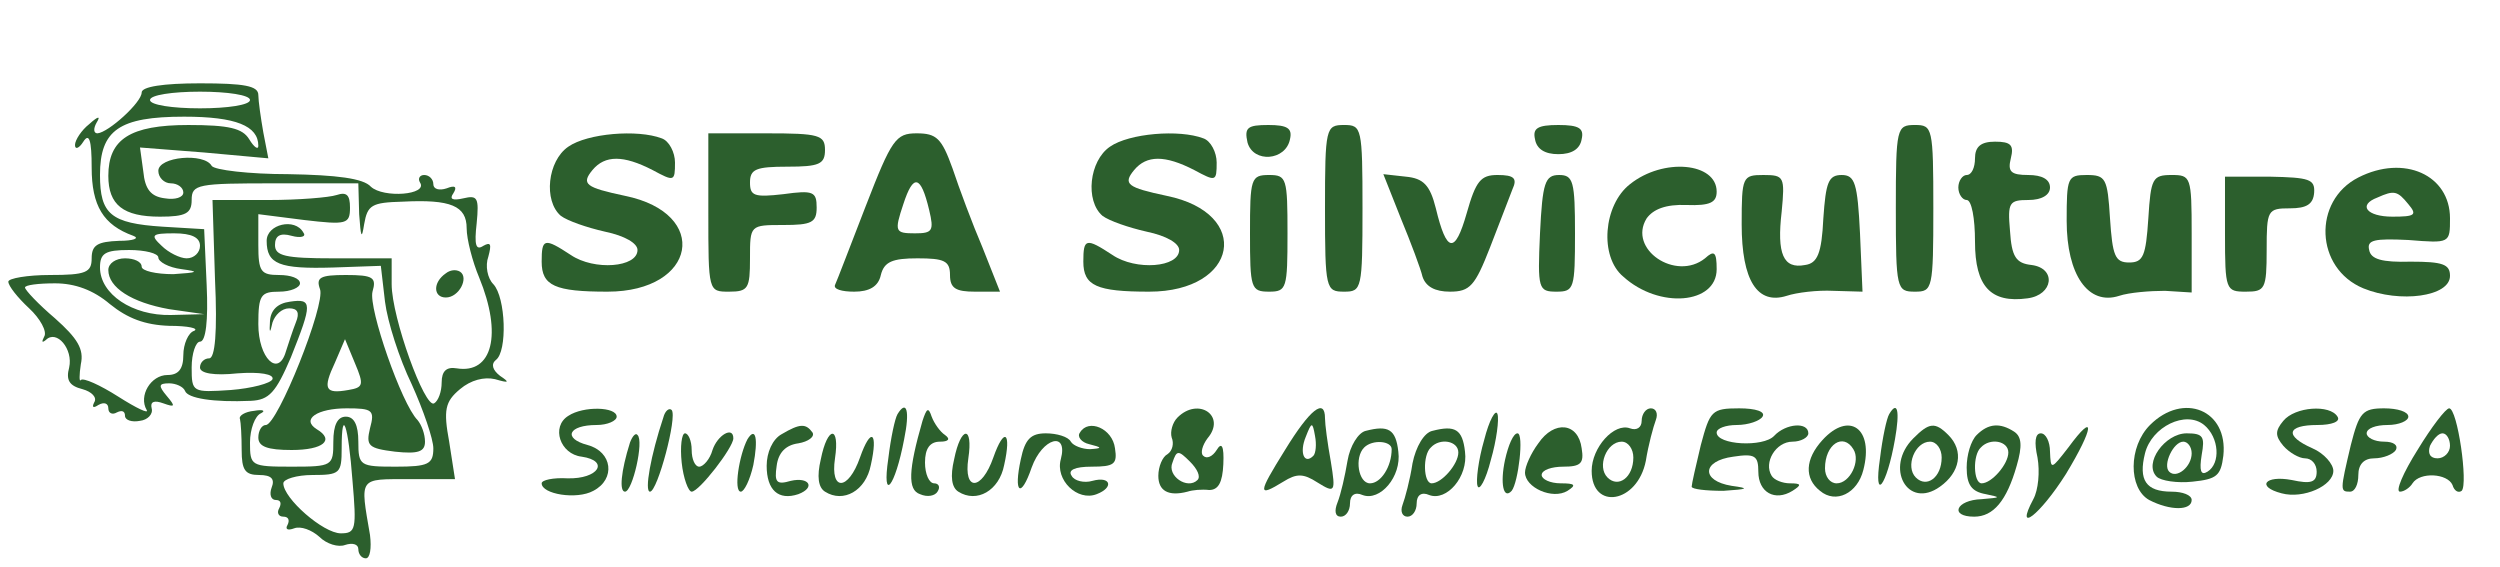  <svg version="1.0" xmlns="http://www.w3.org/2000/svg"  width="300pt" height="68pt" viewBox="0 0 300 68"  preserveAspectRatio="xMidYMid meet">  <g transform="translate(0,68) scale(0.1,-0.1)" fill="#2c5f2d" stroke="none"> <path d="M170 569 c0 -12 -40 -48 -53 -49 -5 0 -5 6 -1 13 5 8 2 8 -9 -2 -9 -7 -17 -19 -17 -25 0 -6 5 -4 10 4 7 11 10 2 10 -31 0 -46 14 -69 50 -82 8 -3 0 -6 -17 -6 -26 -1 -33 -5 -33 -21 0 -17 -7 -20 -50 -20 -27 0 -50 -4 -50 -8 0 -5 11 -19 25 -32 13 -12 22 -28 18 -34 -3 -6 -3 -8 2 -4 13 13 33 -11 28 -33 -4 -15 0 -22 16 -26 11 -3 18 -10 14 -16 -3 -6 -1 -7 5 -3 7 4 12 2 12 -4 0 -6 5 -8 10 -5 6 3 10 2 10 -4 0 -5 8 -8 18 -6 9 1 16 8 14 15 -2 8 3 10 14 6 14 -5 15 -4 4 9 -10 12 -10 15 3 15 8 0 17 -4 19 -9 3 -9 34 -14 79 -12 22 1 30 10 48 52 26 65 26 71 -1 67 -15 -2 -23 -10 -24 -23 -1 -15 0 -16 3 -2 3 9 11 17 20 17 10 0 13 -5 8 -17 -4 -10 -9 -26 -12 -35 -9 -31 -33 -8 -33 33 0 35 3 39 25 39 14 0 25 5 25 10 0 6 -11 10 -25 10 -22 0 -25 4 -25 36 l0 37 55 -7 c51 -6 55 -5 55 15 0 15 -4 19 -16 15 -9 -3 -46 -6 -82 -6 l-67 0 3 -95 c3 -64 0 -95 -7 -95 -6 0 -11 -5 -11 -11 0 -7 17 -10 45 -7 27 2 44 -1 42 -7 -2 -5 -25 -11 -50 -13 -46 -3 -47 -3 -47 27 0 17 5 31 10 31 7 0 10 25 8 68 l-3 67 -50 3 c-62 4 -75 15 -75 62 0 54 23 70 101 70 62 0 89 -11 89 -35 0 -5 -5 -2 -11 8 -8 13 -24 17 -73 17 -70 0 -96 -17 -96 -61 0 -35 18 -49 62 -49 31 0 38 4 38 20 0 19 7 20 100 20 l100 0 1 -37 c2 -28 3 -31 6 -12 4 23 9 26 46 27 58 3 77 -5 77 -32 0 -13 7 -40 15 -59 28 -68 16 -116 -27 -109 -12 2 -18 -3 -18 -17 0 -11 -4 -22 -9 -25 -11 -7 -51 103 -51 143 l0 31 -70 0 c-58 0 -70 3 -70 16 0 11 6 15 20 11 11 -3 18 -1 14 4 -10 18 -44 10 -44 -10 0 -28 15 -34 80 -32 l57 2 5 -43 c3 -24 17 -68 32 -99 14 -31 26 -66 26 -77 0 -19 -6 -22 -45 -22 -43 0 -45 1 -45 30 0 20 -5 30 -15 30 -10 0 -15 -10 -15 -30 0 -29 -1 -30 -50 -30 -49 0 -50 1 -50 29 0 16 6 32 13 35 6 3 3 5 -8 3 -11 -1 -19 -6 -17 -10 1 -4 2 -20 2 -37 0 -24 4 -30 21 -30 15 0 19 -5 15 -15 -3 -8 -1 -15 5 -15 6 0 7 -4 4 -10 -3 -5 -1 -10 5 -10 6 0 8 -4 5 -10 -3 -5 0 -7 8 -4 8 3 21 -2 30 -10 9 -9 23 -13 31 -10 9 3 16 1 16 -5 0 -6 4 -11 9 -11 5 0 7 12 5 28 -12 70 -14 67 47 67 l55 0 -7 45 c-7 38 -5 48 13 63 13 11 29 15 42 12 17 -5 18 -4 6 4 -9 7 -11 14 -5 19 14 10 12 75 -3 91 -7 7 -10 22 -6 33 4 15 3 18 -6 13 -9 -6 -11 1 -8 27 3 31 1 34 -16 30 -13 -3 -17 -1 -12 6 5 8 2 10 -8 6 -9 -3 -16 -1 -16 5 0 6 -5 11 -11 11 -5 0 -8 -4 -5 -9 10 -15 -44 -19 -59 -5 -9 10 -41 14 -99 15 -47 0 -89 5 -92 10 -9 16 -64 11 -64 -6 0 -8 7 -15 15 -15 8 0 15 -5 15 -11 0 -6 -10 -9 -22 -7 -17 2 -24 11 -26 32 l-4 29 77 -6 77 -7 -6 31 c-3 17 -6 38 -6 45 0 11 -17 14 -70 14 -44 0 -70 -4 -70 -11z m130 -9 c0 -6 -27 -10 -60 -10 -33 0 -60 4 -60 10 0 6 27 10 60 10 33 0 60 -4 60 -10z m-60 -175 c0 -8 -7 -15 -16 -15 -8 0 -22 7 -30 15 -14 13 -12 15 15 15 21 0 31 -5 31 -15z m-50 -14 c0 -5 12 -12 28 -14 22 -3 20 -4 -10 -6 -21 0 -38 4 -38 9 0 6 -9 10 -20 10 -11 0 -20 -6 -20 -14 0 -21 28 -39 73 -47 l42 -6 -40 -1 c-46 -1 -85 25 -85 57 0 17 6 21 35 21 19 0 35 -4 35 -9z m-58 -56 c21 -17 42 -25 71 -26 23 0 36 -3 30 -6 -7 -2 -13 -16 -13 -29 0 -17 -6 -24 -19 -24 -20 0 -35 -25 -25 -42 3 -5 -12 2 -34 16 -22 14 -42 23 -45 20 -2 -3 -2 6 0 19 4 18 -4 31 -31 55 -20 17 -36 34 -36 37 0 3 16 5 36 5 24 0 46 -8 66 -25z m291 -212 c5 -58 4 -63 -14 -63 -21 0 -69 42 -69 60 0 5 16 10 35 10 33 0 35 2 35 32 0 51 8 28 13 -39z"/> <path d="M1497 509 c7 -25 46 -22 51 4 3 13 -3 17 -26 17 -25 0 -29 -3 -25 -21z"/> <path d="M1590 430 c0 -97 1 -100 23 -100 21 0 22 3 22 100 0 97 -1 100 -22 100 -22 0 -23 -3 -23 -100z"/> <path d="M1842 513 c2 -12 12 -18 28 -18 16 0 26 6 28 18 3 13 -3 17 -28 17 -25 0 -31 -4 -28 -17z"/> <path d="M2275 430 c0 -97 1 -100 23 -100 21 0 22 3 22 100 0 97 -1 100 -22 100 -22 0 -23 -3 -23 -100z"/> <path d="M682 504 c-25 -17 -30 -65 -9 -83 8 -6 31 -14 53 -19 24 -5 39 -14 39 -22 0 -21 -52 -25 -80 -6 -32 21 -35 20 -35 -8 0 -29 16 -36 79 -36 107 0 124 94 21 115 -47 10 -53 14 -39 31 15 18 37 18 72 0 26 -14 27 -14 27 9 0 12 -7 26 -16 29 -29 11 -89 6 -112 -10z"/> <path d="M850 425 c0 -95 0 -95 25 -95 23 0 25 4 25 40 0 40 0 40 40 40 34 0 40 3 40 21 0 19 -4 21 -40 16 -35 -4 -40 -2 -40 14 0 16 7 19 45 19 38 0 45 3 45 20 0 18 -7 20 -70 20 l-70 0 0 -95z"/> <path d="M1039 433 c-19 -49 -35 -91 -37 -95 -2 -5 8 -8 23 -8 18 0 29 6 32 20 4 16 14 20 44 20 32 0 39 -3 39 -20 0 -16 7 -20 30 -20 l30 0 -21 53 c-12 28 -28 71 -36 95 -13 36 -19 42 -43 42 -25 0 -30 -7 -61 -87z m76 -5 c6 -25 4 -28 -17 -28 -24 0 -25 2 -14 35 12 37 21 35 31 -7z"/> <path d="M1332 504 c-25 -17 -30 -65 -9 -83 8 -6 31 -14 53 -19 24 -5 39 -14 39 -22 0 -21 -52 -25 -80 -6 -32 21 -35 20 -35 -8 0 -29 16 -36 79 -36 107 0 124 94 21 115 -47 10 -53 14 -39 31 15 18 37 18 72 0 26 -14 27 -14 27 9 0 12 -7 26 -16 29 -29 11 -89 6 -112 -10z"/> <path d="M2370 490 c0 -11 -4 -20 -10 -20 -5 0 -10 -7 -10 -15 0 -8 5 -15 10 -15 6 0 10 -22 10 -50 0 -54 19 -74 63 -68 31 4 35 36 5 40 -19 2 -24 10 -26 41 -3 34 -1 37 22 37 16 0 26 6 26 15 0 10 -10 15 -26 15 -21 0 -25 4 -21 20 4 16 0 20 -19 20 -17 0 -24 -6 -24 -20z"/> <path d="M1956 459 c-32 -25 -37 -87 -8 -111 43 -39 112 -33 112 9 0 21 -3 23 -14 13 -35 -28 -93 11 -70 48 8 11 23 17 48 16 28 -1 36 3 36 16 0 35 -64 41 -104 9z"/> <path d="M2830 467 c-55 -28 -52 -109 6 -133 44 -18 104 -10 104 15 0 14 -9 17 -47 17 -35 -1 -48 3 -50 14 -3 12 6 14 47 12 50 -4 50 -4 50 26 0 52 -55 77 -110 49z m60 -32 c11 -13 8 -15 -19 -15 -31 0 -42 14 -18 23 20 9 24 8 37 -8z"/> <path d="M1500 400 c0 -66 1 -70 23 -70 21 0 22 4 22 70 0 66 -1 70 -22 70 -22 0 -23 -4 -23 -70z"/> <path d="M1681 418 c12 -29 24 -61 26 -70 4 -12 15 -18 33 -18 24 0 30 7 48 53 11 28 23 60 27 70 6 13 2 17 -18 17 -20 0 -26 -7 -37 -46 -14 -49 -24 -48 -37 6 -7 28 -15 36 -36 38 l-27 3 21 -53z"/> <path d="M1848 400 c-3 -67 -2 -70 20 -70 21 0 22 4 22 70 0 62 -2 70 -19 70 -17 0 -20 -9 -23 -70z"/> <path d="M2090 411 c0 -68 19 -97 54 -86 12 4 37 7 56 6 l35 -1 -3 70 c-3 60 -6 70 -22 70 -16 0 -19 -9 -22 -52 -2 -42 -7 -54 -22 -56 -26 -5 -34 13 -28 64 4 42 3 44 -22 44 -25 0 -26 -2 -26 -59z"/> <path d="M2480 415 c0 -65 26 -102 63 -90 12 4 37 6 55 6 l32 -2 0 71 c0 68 -1 70 -24 70 -23 0 -25 -4 -28 -52 -3 -45 -6 -53 -23 -53 -17 0 -20 8 -23 53 -3 48 -5 52 -28 52 -23 0 -24 -3 -24 -55z"/> <path d="M2670 399 c0 -67 1 -69 25 -69 23 0 25 3 25 50 0 48 1 50 28 50 20 0 28 5 29 19 1 16 -6 18 -53 19 l-54 0 0 -69z"/> <path d="M535 352 c-16 -11 -15 -29 0 -29 16 0 28 24 17 31 -5 3 -12 2 -17 -2z"/> <path d="M384 333 c7 -18 -51 -163 -65 -163 -5 0 -9 -7 -9 -15 0 -11 11 -15 40 -15 38 0 52 12 30 25 -19 12 1 25 36 25 31 0 34 -2 28 -24 -5 -21 -2 -24 30 -28 28 -3 36 0 36 12 0 9 -4 20 -9 26 -19 19 -59 134 -54 154 5 17 1 20 -32 20 -31 0 -36 -3 -31 -17z m34 -121 c-28 -5 -31 1 -16 33 l12 28 12 -29 c11 -26 10 -29 -8 -32z"/> <path d="M682 181 c-21 -13 -10 -46 16 -49 34 -5 20 -27 -17 -26 -17 1 -31 -2 -31 -6 0 -13 42 -20 62 -9 27 14 23 47 -7 55 -30 8 -23 24 11 24 13 0 24 5 24 10 0 12 -40 13 -58 1z"/> <path d="M796 179 c-15 -45 -23 -89 -16 -89 9 0 33 90 26 98 -3 3 -8 -1 -10 -9z"/> <path d="M1077 183 c-3 -5 -8 -28 -11 -53 -8 -54 8 -35 19 23 7 34 3 48 -8 30z"/> <path d="M1107 175 c-17 -59 -18 -83 -3 -88 9 -4 18 -2 21 3 4 6 1 10 -4 10 -6 0 -11 11 -11 25 0 17 6 25 18 25 10 0 13 3 6 8 -6 4 -13 14 -16 22 -4 12 -6 10 -11 -5z"/> <path d="M1413 179 c-6 -6 -9 -17 -7 -24 3 -7 1 -16 -5 -20 -6 -3 -11 -15 -11 -26 0 -18 12 -25 35 -19 6 2 17 3 26 2 11 0 16 9 17 31 1 22 -2 27 -8 17 -5 -8 -12 -11 -16 -7 -4 3 -1 13 5 21 23 27 -11 50 -36 25z m24 -75 c-12 -12 -37 5 -30 21 5 15 7 15 21 1 9 -9 13 -18 9 -22z"/> <path d="M1542 140 c-33 -53 -33 -57 -2 -38 16 10 24 10 41 -1 21 -13 22 -12 16 25 -4 22 -7 45 -7 52 0 25 -18 11 -48 -38z m34 -7 c-11 -11 -17 4 -9 23 7 18 8 18 11 1 2 -10 1 -21 -2 -24z"/> <path d="M1781 152 c-7 -24 -10 -49 -8 -55 2 -7 10 7 16 31 7 24 10 49 8 55 -2 7 -10 -7 -16 -31z"/> <path d="M1970 175 c0 -8 -6 -12 -14 -9 -19 7 -46 -23 -46 -51 0 -48 55 -39 65 12 3 19 9 41 12 49 3 8 0 14 -6 14 -6 0 -11 -7 -11 -15z m-10 -44 c0 -24 -18 -37 -31 -24 -13 13 -1 43 17 43 8 0 14 -9 14 -19z"/> <path d="M2041 146 c-6 -25 -11 -47 -11 -50 0 -3 17 -5 38 -5 30 2 32 3 10 6 -37 6 -36 30 2 35 26 4 30 1 30 -18 0 -25 20 -36 41 -23 11 7 11 9 -3 9 -9 0 -19 4 -22 9 -10 16 5 41 25 41 10 0 19 5 19 10 0 14 -27 12 -41 -3 -13 -14 -69 -11 -69 4 0 5 11 9 24 9 14 0 28 5 31 10 4 6 -8 10 -28 10 -33 0 -35 -3 -46 -44z"/> <path d="M2267 183 c-3 -5 -8 -28 -11 -53 -8 -54 8 -34 18 23 6 34 3 47 -7 30z"/> <path d="M2580 170 c-26 -26 -26 -76 -1 -90 25 -13 51 -13 51 0 0 6 -11 10 -24 10 -31 0 -40 14 -32 46 8 32 49 52 71 34 18 -15 20 -46 4 -56 -8 -5 -10 1 -7 20 4 22 2 26 -18 26 -26 0 -52 -36 -36 -52 5 -5 25 -8 43 -6 29 3 34 7 37 31 6 55 -48 77 -88 37z m50 -34 c0 -16 -18 -31 -27 -22 -8 8 5 36 17 36 5 0 10 -6 10 -14z"/> <path d="M2740 175 c-10 -12 -10 -18 0 -30 7 -8 19 -15 26 -15 8 0 14 -7 14 -16 0 -13 -7 -15 -30 -10 -32 6 -43 -8 -12 -16 26 -7 62 9 62 27 0 8 -11 21 -25 27 -34 15 -31 28 6 28 17 0 28 4 24 10 -9 15 -51 12 -65 -5z"/> <path d="M2821 146 c-13 -55 -13 -56 -1 -56 6 0 10 9 10 20 0 13 7 20 19 20 11 0 23 5 26 10 3 6 -3 10 -14 10 -12 0 -21 5 -21 10 0 6 11 10 25 10 14 0 25 5 25 10 0 6 -13 10 -29 10 -26 0 -30 -5 -40 -44z"/> <path d="M2901 140 c-17 -27 -27 -50 -21 -50 5 0 12 5 15 10 9 14 42 12 48 -2 2 -7 7 -10 11 -7 8 8 -5 99 -15 99 -4 0 -21 -22 -38 -50z m39 5 c0 -8 -7 -15 -15 -15 -9 0 -12 6 -9 15 4 8 10 15 15 15 5 0 9 -7 9 -15z"/> <path d="M938 159 c-11 -6 -18 -22 -18 -38 0 -29 14 -42 38 -34 21 8 13 21 -9 16 -17 -5 -20 -2 -17 18 2 16 11 25 26 27 12 2 20 8 17 13 -8 11 -15 11 -37 -2z"/> <path d="M1296 161 c-4 -5 2 -12 11 -14 16 -4 16 -5 1 -6 -9 0 -20 4 -23 9 -3 6 -17 10 -30 10 -18 0 -25 -7 -30 -31 -9 -41 0 -48 13 -10 13 36 44 44 35 10 -7 -25 20 -51 43 -42 21 8 17 22 -5 16 -10 -3 -22 0 -25 6 -5 7 4 11 24 11 27 0 31 3 28 22 -3 24 -32 36 -42 19z"/> <path d="M1639 163 c-9 -2 -19 -18 -22 -36 -3 -18 -8 -40 -12 -50 -4 -10 -3 -17 4 -17 6 0 11 7 11 16 0 10 6 14 15 10 21 -8 47 22 43 52 -3 27 -12 32 -39 25z m31 -22 c0 -21 -13 -41 -26 -41 -14 0 -19 31 -7 43 10 10 33 8 33 -2z"/> <path d="M1719 163 c-10 -2 -20 -19 -24 -39 -3 -20 -9 -42 -12 -50 -3 -8 0 -14 6 -14 6 0 11 7 11 16 0 10 6 14 15 10 21 -8 47 22 43 52 -3 27 -12 32 -39 25z m31 -26 c0 -14 -20 -37 -32 -37 -10 0 -11 34 -1 43 11 12 33 8 33 -6z"/> <path d="M1846 148 c-9 -12 -16 -28 -16 -35 0 -18 33 -33 51 -22 11 7 9 9 -8 9 -13 0 -23 5 -23 10 0 6 12 10 26 10 21 0 25 4 22 22 -4 31 -33 34 -52 6z"/> <path d="M2187 152 c-21 -23 -22 -46 -3 -61 19 -16 45 -3 52 25 13 50 -17 71 -49 36z m37 -11 c9 -14 -4 -41 -20 -41 -8 0 -14 8 -14 18 0 29 22 43 34 23z"/> <path d="M2296 154 c-35 -35 -7 -86 32 -58 24 17 29 43 10 62 -16 16 -23 15 -42 -4z m34 -23 c0 -24 -18 -37 -31 -24 -13 13 -1 43 17 43 8 0 14 -9 14 -19z"/> <path d="M2372 158 c-7 -7 -12 -24 -12 -39 0 -21 6 -29 23 -32 19 -4 18 -4 -5 -6 -31 -1 -39 -21 -9 -21 23 0 39 19 51 61 7 24 6 35 -3 41 -17 11 -31 10 -45 -4z m38 -21 c0 -14 -20 -37 -32 -37 -10 0 -11 34 -1 43 11 12 33 8 33 -6z"/> <path d="M2482 143 c-21 -27 -21 -27 -22 -5 0 12 -5 22 -11 22 -7 0 -8 -11 -4 -29 3 -17 1 -39 -5 -50 -23 -43 8 -19 39 30 34 56 36 77 3 32z"/> <path d="M756 149 c-11 -35 -13 -59 -6 -59 9 0 23 61 15 68 -2 3 -6 -1 -9 -9z"/> <path d="M818 125 c2 -19 8 -35 12 -35 9 0 50 53 50 64 0 15 -19 4 -25 -14 -3 -11 -11 -20 -16 -20 -5 0 -9 9 -9 20 0 11 -4 20 -8 20 -4 0 -6 -16 -4 -35z"/> <path d="M897 153 c-10 -19 -17 -63 -8 -63 4 0 11 14 15 32 6 31 3 47 -7 31z"/> <path d="M985 129 c-5 -21 -3 -34 5 -39 22 -14 49 1 55 32 9 40 0 46 -13 9 -14 -40 -36 -41 -30 -1 6 40 -9 39 -17 -1z"/> <path d="M1145 129 c-5 -21 -3 -34 5 -39 22 -14 49 1 55 32 9 40 0 46 -13 9 -14 -40 -36 -41 -30 -1 6 40 -9 39 -17 -1z"/> <path d="M1806 128 c-6 -28 -2 -48 8 -37 8 10 15 69 7 69 -5 0 -11 -14 -15 -32z"/> </g> </svg> 
